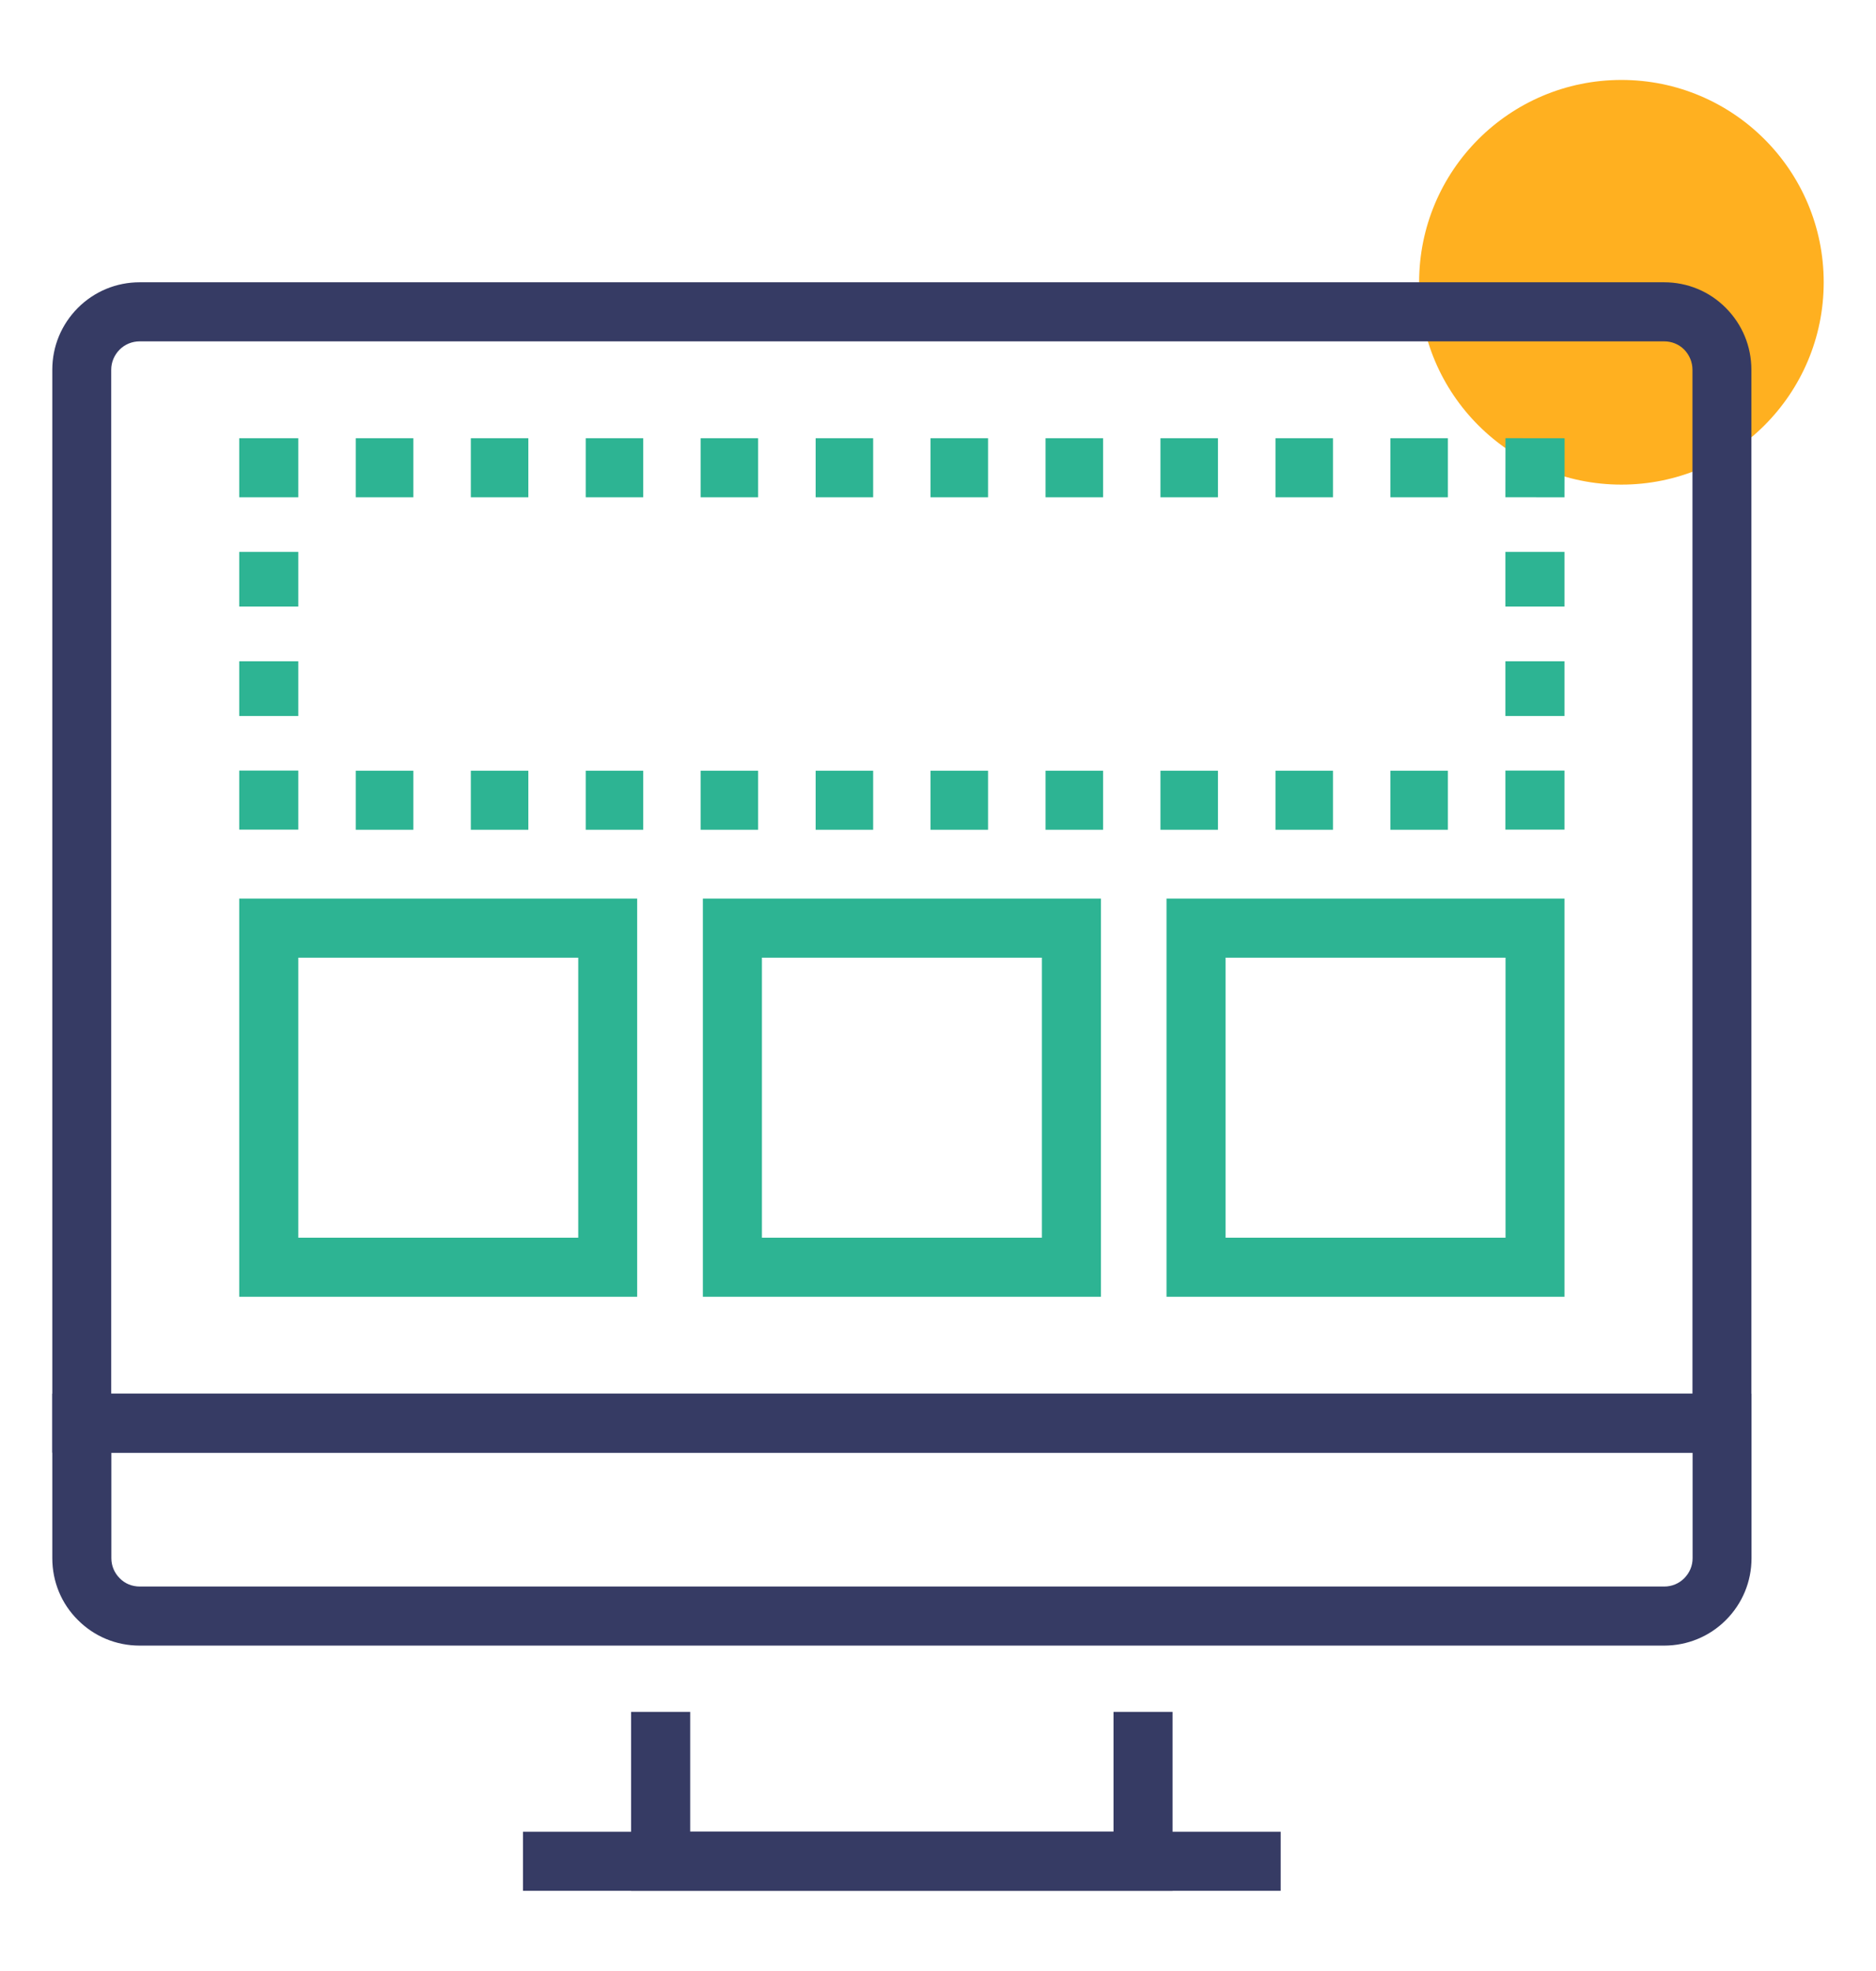<?xml version="1.0" encoding="utf-8"?>
<!-- Generator: Adobe Illustrator 25.2.1, SVG Export Plug-In . SVG Version: 6.00 Build 0)  -->
<svg version="1.1" id="Layer_1" xmlns="http://www.w3.org/2000/svg" xmlns:xlink="http://www.w3.org/1999/xlink" x="0px" y="0px"
	 viewBox="0 0 133.08 139.77" style="enable-background:new 0 0 133.08 139.77;" xml:space="preserve">
<style type="text/css">
	.st0{fill:#FFB020;}
	.st1{fill:#363B64;}
	.st2{fill:#2DB493;}
</style>
<g>
	<circle class="st0" cx="115.02" cy="20.02" r="14.35"/>
	<g>
		<g>
			<rect x="16.97" y="54.65" class="st2" width="4.19" height="4.19"/>
			<path class="st2" d="M21.16,50.78h-4.19V46.9h4.19V50.78z M21.16,43.02h-4.19v-3.88h4.19V43.02z"/>
			<rect x="16.97" y="31.08" class="st2" width="4.19" height="4.19"/>
			<path class="st2" d="M102.71,35.27h-4.08v-4.19h4.08V35.27z M94.56,35.27h-4.08v-4.19h4.08V35.27z M86.4,35.27h-4.08v-4.19h4.08
				V35.27z M78.25,35.27h-4.08v-4.19h4.08V35.27z M70.09,35.27h-4.08v-4.19h4.08V35.27z M61.94,35.27h-4.08v-4.19h4.08V35.27z
				 M53.78,35.27h-4.08v-4.19h4.08V35.27z M45.63,35.27h-4.08v-4.19h4.08V35.27z M37.47,35.27H33.4v-4.19h4.08V35.27z M29.32,35.27
				h-4.08v-4.19h4.08V35.27z"/>
			
				<rect x="106.79" y="31.08" transform="matrix(1.259117e-03 -1 1 1.259117e-03 75.576 142.018)" class="st2" width="4.19" height="4.19"/>
			<path class="st2" d="M110.98,50.78h-4.19V46.9h4.19V50.78z M110.98,43.02h-4.19v-3.88h4.19V43.02z"/>
			<rect x="106.79" y="54.65" class="st2" width="4.19" height="4.19"/>
			<path class="st2" d="M102.71,58.85h-4.08v-4.19h4.08V58.85z M94.56,58.85h-4.08v-4.19h4.08V58.85z M86.4,58.85h-4.08v-4.19h4.08
				V58.85z M78.25,58.85h-4.08v-4.19h4.08V58.85z M70.09,58.85h-4.08v-4.19h4.08V58.85z M61.94,58.85h-4.08v-4.19h4.08V58.85z
				 M53.78,58.85h-4.08v-4.19h4.08V58.85z M45.63,58.85h-4.08v-4.19h4.08V58.85z M37.47,58.85H33.4v-4.19h4.08V58.85z M29.32,58.85
				h-4.08v-4.19h4.08V58.85z"/>
		</g>
		<g>
			<path class="st2" d="M16.97,63.73v28.24h28.23V63.73H16.97z M41.02,87.78H21.16V67.92h19.86V87.78z"/>
			<path class="st2" d="M49.86,63.73v28.24H78.1V63.73H49.86z M73.91,87.78H54.05V67.92h19.86V87.78z"/>
			<path class="st2" d="M82.75,63.73v28.24h28.23V63.73H82.75z M106.79,87.78H86.94V67.92h19.86V87.78z"/>
		</g>
		<polygon class="st1" points="83.18,134.1 44.77,134.1 44.77,121.41 48.96,121.41 48.96,129.91 78.99,129.91 78.99,121.41 
			83.18,121.41 		"/>
		<rect x="37.1" y="129.91" class="st1" width="53.75" height="4.19"/>
		<path class="st1" d="M124.25,103.03H3.71V26.22c0-1.65,0.64-3.2,1.81-4.38c1.18-1.18,2.74-1.82,4.39-1.82h108.14
			c1.66,0,3.22,0.65,4.38,1.82c1.17,1.18,1.81,2.73,1.81,4.38V103.03z M7.9,98.84h112.16V26.22c0-0.53-0.21-1.04-0.59-1.43
			c-0.38-0.38-0.88-0.58-1.42-0.58H9.91c-0.54,0-1.05,0.21-1.43,0.59c-0.37,0.38-0.59,0.88-0.59,1.42V98.84z"/>
		<path class="st1" d="M118.05,116.71H9.91c-1.67,0-3.23-0.65-4.39-1.82c-1.16-1.15-1.81-2.71-1.81-4.38V98.84h120.54v11.67
			c0,1.66-0.65,3.22-1.82,4.39C121.27,116.06,119.71,116.71,118.05,116.71z M7.9,103.03v7.48c0,0.54,0.21,1.04,0.59,1.42
			c0.38,0.39,0.88,0.59,1.43,0.59h108.14c0.54,0,1.04-0.21,1.41-0.58c0.39-0.39,0.6-0.89,0.6-1.43v-7.48H7.9z"/>
	</g>
</g>
</svg>
